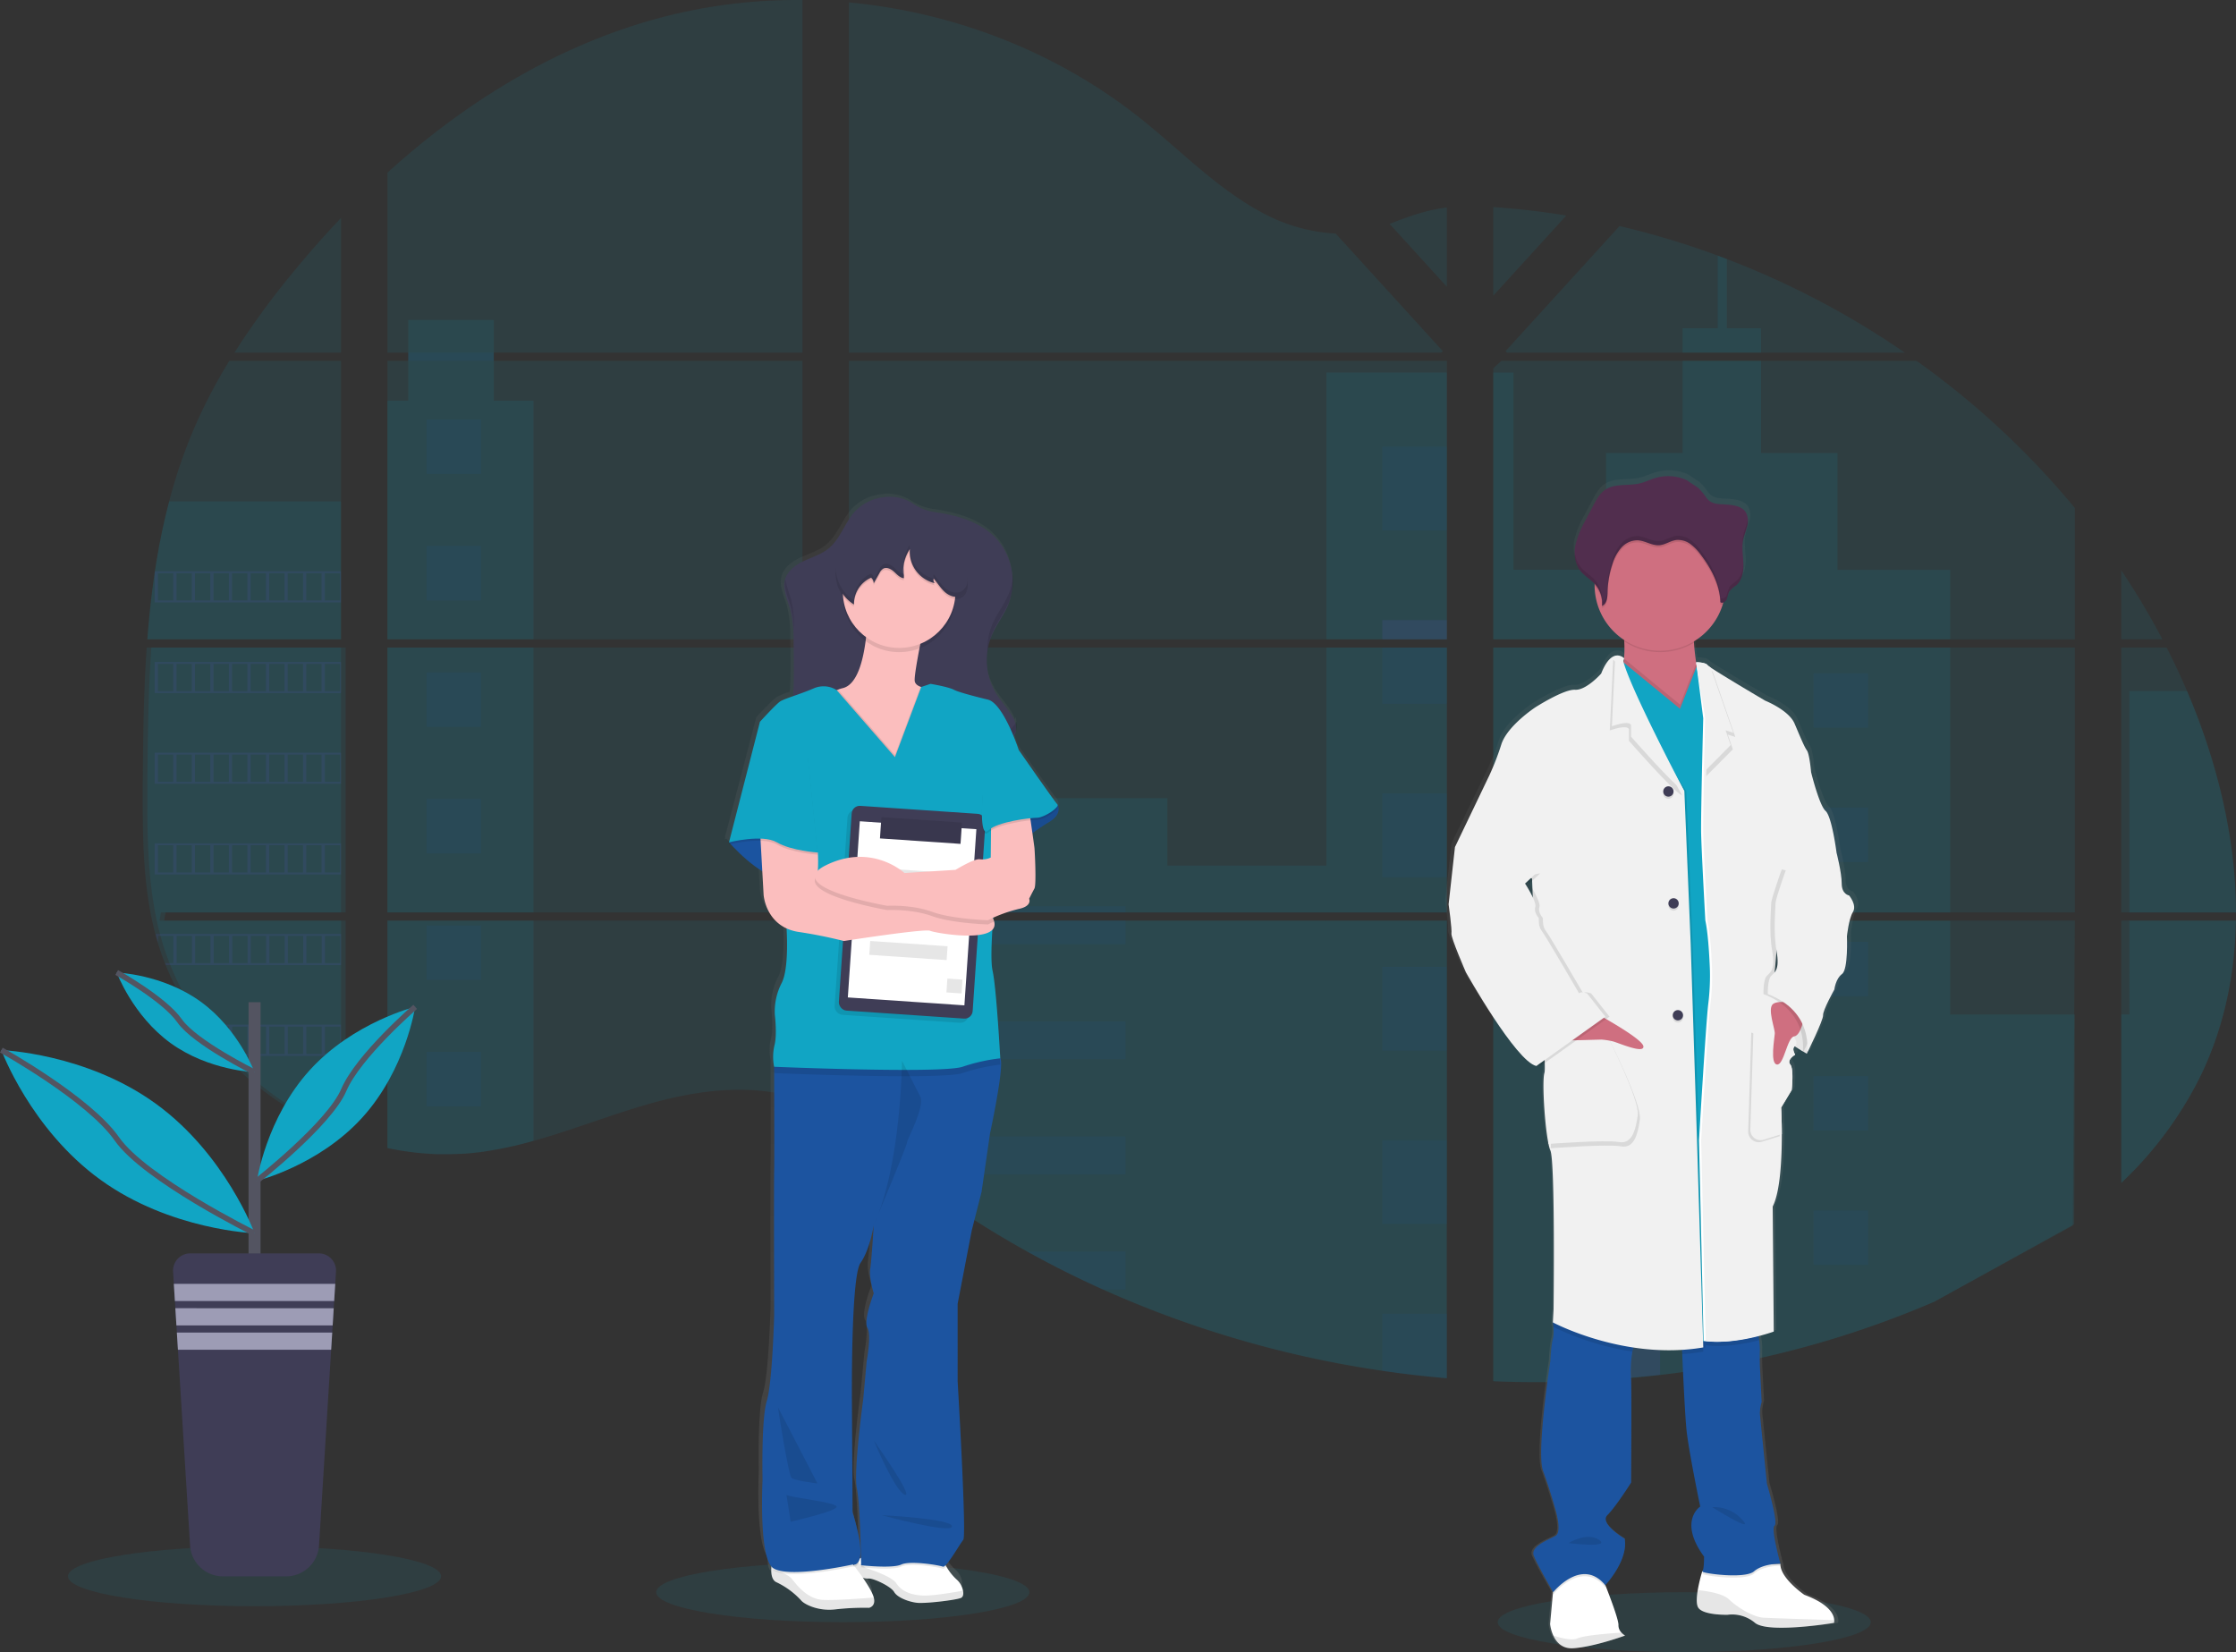 <svg xmlns="http://www.w3.org/2000/svg" xmlns:xlink="http://www.w3.org/1999/xlink" width="812.485" height="600.322" viewBox="0 0 812.485 600.322">
  <rect x="0" y="0" width="812.485" height="600.322" fill="#333333" stroke="none"/>
  <defs>
    <linearGradient id="linear-gradient" x1="0.5" y1="1" x2="0.5" gradientUnits="objectBoundingBox">
      <stop offset="0" stop-color="gray" stop-opacity="0.251"/>
      <stop offset="0.54" stop-color="gray" stop-opacity="0.122"/>
      <stop offset="1" stop-color="gray" stop-opacity="0.102"/>
    </linearGradient>
    <linearGradient id="linear-gradient-2" x1="0.5" y1="1" x2="0.5" y2="0" xlink:href="#linear-gradient"/>
  </defs>
  <g id="Grupo_5" data-name="Grupo 5" transform="translate(-0.005 -0.003)">
    <path id="Caminho_1" data-name="Caminho 1" d="M91.731,356.76h70.6V453H96.893c-.167.995-.334,1.983-.522,2.978h65.962v77.6a.992.992,0,0,1-.327-.125q-2.783-1.106-5.566-2.345c-.4-.181-.786-.369-1.19-.543q-2.783-1.315-5.566-2.783c-.647-.341-1.294-.7-1.927-1.057A115.794,115.794,0,0,1,120,505.117c-.244-.23-.466-.48-.7-.7-1.127-1.224-2.233-2.463-3.3-3.729-.4-.466-.793-.939-1.19-1.391-1.266-1.544-2.491-3.145-3.673-4.752-.181-.243-.348-.48-.522-.7a102.774,102.774,0,0,1-11.967-21.637c-.1-.23-.188-.48-.278-.7-.96-2.435-1.83-4.9-2.581-7.424-.32-1.051-.633-2.087-.9-3.18-.1-.313-.174-.633-.257-.946-3.91-15.41-4.362-31.426-4.362-47.365V407.04q.083-9.761.23-19.5.056-2.5.1-5.03.146-6.394.417-12.815c.042-1.183.1-2.372.16-3.548q.042-1.023.1-2.045Q91.474,360.406,91.731,356.76Z" transform="translate(-38.414 -121.463)" fill="#11a5c4" opacity="0.1"/>
    <path id="Caminho_2" data-name="Caminho 2" d="M176.911,181.338H138.18a294.817,294.817,0,0,1,20.6-28.344c5.761-7.069,11.827-13.956,18.131-20.594Z" transform="translate(-52.992 -53.197)" fill="#11a5c4" opacity="0.1"/>
    <path id="Caminho_3" data-name="Caminho 3" d="M163.07,207V308.215H92.69c0-.292.042-.591.07-.884.063-.8.125-1.593.195-2.393.07-.932.16-1.865.25-2.783s.181-2.032.292-3.04.2-2.032.313-3.04.223-2.018.348-3.019.237-2.018.376-3.019c.1-.828.209-1.663.327-2.5.16-1.176.327-2.352.5-3.52a3.35,3.35,0,0,1,.083-.529,242.764,242.764,0,0,1,5.176-25.408,188.128,188.128,0,0,1,8.731-25.742A193.326,193.326,0,0,1,122.488,207Z" transform="translate(-39.151 -75.896)" fill="#11a5c4" opacity="0.1"/>
    <path id="Caminho_4" data-name="Caminho 4" d="M218.09,253.857V350.1H368.9v-96.24Zm0,99.218v82.653c.863.174,1.711.348,2.567.494,1.148.223,2.3.424,3.479.6l.7.1c.459.077.925.139,1.391.195,1.162.167,2.324.292,3.479.4.543.056,1.106.1,1.656.146l1.343.1h0c.731.056,1.454.1,2.178.125.445,0,.891.035,1.343.049s.7,0,1.057,0h3.868c.6,0,1.2,0,1.788-.056h.035a10.641,10.641,0,0,0,1.245-.049,3.045,3.045,0,0,0,.355,0,8.38,8.38,0,0,0,1.03-.042,1.458,1.458,0,0,1,.237,0c.772-.049,1.551-.111,2.338-.181s1.531-.153,2.317-.237l1.579-.195a138.552,138.552,0,0,0,19.1-4.063c14.075-3.924,27.829-9.413,41.9-13.428,18.172-5.183,38.265-7.737,55.825-1.426V353.075ZM368.9,146.7V18.575a193.782,193.782,0,0,0-48.993,5.74c-38.189,9.594-72.481,30.4-101.813,56.98v65.4h7.59v2.971h-7.59V250.879H368.9V149.664H256.731v-2.978Zm193.747-43.281A62.431,62.431,0,0,1,535.3,95.474c-16.238-8.829-29.221-22.479-43.72-33.986-30.125-23.982-67.486-38.46-105.814-42.05V146.7H601.034l.536-.564Zm19.613-3.479,20.8,22.827V93.936c-7,.884-13.094,2.936-20.8,5.976Zm20.8,356.311V353.075H558.705c-.111-.438-.237-.884-.376-1.329.132.445.25.891.369,1.329H385.768v74.61c1.642,1.218,3.263,2.5,4.87,3.8h0q2.6,2.129,5.169,4.307l1.725,1.426c.828.7,1.67,1.391,2.5,2.052q2.512,2.025,5.058,4.007,1.273,1,2.56,1.969A349.318,349.318,0,0,0,450.54,473.29c3.353,1.872,6.742,3.673,10.151,5.434q3.4,1.753,6.853,3.437,5.176,2.525,10.436,4.87h0a383.067,383.067,0,0,0,101.577,29.582q11.674,1.718,23.453,2.713V456.238h.7ZM385.768,149.664V250.879H603.051V149.664Zm0,104.179V350.1H603.051v-96.24ZM619.916,93.8v32.212l26.535-29.13Q633.26,94.7,619.916,93.8Zm0,160.06V350.1H831.243v-96.24ZM830.5,463.884l.744-110.809H619.916V520.446a380.8,380.8,0,0,0,40.839-.494h.237q9.74-.626,19.39-1.781h.146a356.554,356.554,0,0,0,99.649-26.619m91.836-221.889q-1.2-2.783-2.47-5.566c-1.572-3.479-3.228-6.86-4.94-10.234H848.115V350.1H889.8c-.035-27.259-6.937-55.088-17.783-80.433Zm-23.9,83.411V448.39a136.389,136.389,0,0,0,28.8-38.85c8.592-17.734,12.523-36.922,12.85-56.472Zm0-127.263v25.046h14.944a272.12,272.12,0,0,0-14.944-25.046ZM704.795,112.686c-1.1-.424-2.206-.849-3.312-1.252a300.658,300.658,0,0,0-35.691-10.728l-40.617,44.568h0l-.793.856.522.564H769.463a308.836,308.836,0,0,0-64.668-34.007Zm68.912,36.978H622.879l-2.964,2.706v98.508H831.243V203.152a300.9,300.9,0,0,0-57.537-53.488Z" transform="translate(-77.306 -18.56)" fill="#11a5c4" opacity="0.1"/>
    <path id="Caminho_5" data-name="Caminho 5" d="M163.07,280.39v50.155H92.69c0-.292.042-.591.07-.884.063-.8.125-1.593.195-2.393.07-.932.16-1.865.25-2.783s.181-2.031.292-3.04.2-2.031.313-3.04.223-2.018.348-3.019.237-2.018.376-3.019c.1-.828.209-1.663.327-2.5.16-1.176.327-2.352.5-3.52a3.348,3.348,0,0,1,.083-.529,242.758,242.758,0,0,1,5.176-25.408Z" transform="translate(-39.151 -98.226)" fill="#11a5c4" opacity="0.1"/>
    <path id="Caminho_6" data-name="Caminho 6" d="M91.731,356.76h70.6V453H96.893c-.167.995-.334,1.983-.522,2.978h65.962v77.6a.992.992,0,0,1-.327-.125q-2.783-1.106-5.566-2.345c-.4-.181-.786-.369-1.19-.543q-2.783-1.315-5.566-2.783c-.647-.341-1.294-.7-1.927-1.057A115.794,115.794,0,0,1,120,505.117c-.244-.23-.466-.48-.7-.7-1.127-1.224-2.233-2.463-3.3-3.729-.4-.466-.793-.939-1.19-1.391-1.266-1.544-2.491-3.145-3.673-4.752-.181-.243-.348-.48-.522-.7a102.774,102.774,0,0,1-11.967-21.637c-.1-.23-.188-.48-.278-.7-.96-2.435-1.83-4.9-2.581-7.424-.32-1.051-.633-2.087-.9-3.18-.1-.313-.174-.633-.257-.946-3.91-15.41-4.362-31.426-4.362-47.365V407.04q.083-9.761.23-19.5.056-2.5.1-5.03.146-6.394.417-12.815c.042-1.183.1-2.372.16-3.548q.042-1.023.1-2.045Q91.474,360.406,91.731,356.76Z" transform="translate(-36.731 -121.463)" fill="#11a5c4" opacity="0.1"/>
    <path id="Caminho_7" data-name="Caminho 7" d="M255.221,196.44v86.716H202.13V196.44h7.57V167.08h31.071v29.36Z" transform="translate(-61.353 -50.837)" fill="#11a5c4" opacity="0.1"/>
    <rect id="Retângulo_2" data-name="Retângulo 2" width="53.084" height="96.24" transform="translate(140.777 235.29)" fill="#11a5c4" opacity="0.1"/>
    <path id="Caminho_8" data-name="Caminho 8" d="M218.09,499.37h53.084v80.009a137.51,137.51,0,0,1-19.1,4.056c-.529.077-1.051.139-1.579.195-.779.09-1.551.174-2.324.244l-2.331.188h-.237l-1.03.056h-.355c-.417,0-.828.049-1.245.056h-.035c-.6,0-1.19.042-1.788.056h-4.926a10.947,10.947,0,0,1-1.35-.056q-1.071-.042-2.171-.125h0l-1.343-.1c-.557-.042-1.113-.1-1.663-.153q-1.753-.153-3.479-.4l-1.391-.195-.7-.1c-1.162-.174-2.317-.369-3.479-.591-.863-.153-1.711-.327-2.567-.508Z" transform="translate(-77.306 -164.855)" fill="#11a5c4" opacity="0.1"/>
    <rect id="Retângulo_3" data-name="Retângulo 3" width="43.775" height="96.95" transform="translate(481.963 135.362)" fill="#11a5c4" opacity="0.1"/>
    <path id="Caminho_9" data-name="Caminho 9" d="M660.433,338.19v96.247H443.15V392.923H558.885v24.49h57.766V338.19Z" transform="translate(-134.688 -102.9)" fill="#11a5c4" opacity="0.1"/>
    <path id="Caminho_10" data-name="Caminho 10" d="M677.072,601.986a3.933,3.933,0,0,1-.7-.042v63.138q-11.765-.967-23.446-2.706a383.575,383.575,0,0,1-101.618-29.569q-14.005-6.317-27.44-13.768a350.581,350.581,0,0,1-42.878-28.045q-5.135-3.924-10.116-8.022c-2.3-1.906-4.585-3.854-6.909-5.74-1.6-1.3-3.221-2.588-4.87-3.813V498.789H632.031c-.125-.445-.237-.884-.362-1.329.132.445.257.884.369,1.329h44.346V601.938C676.613,601.945,676.843,601.966,677.072,601.986Z" transform="translate(-150.638 -164.274)" fill="#11a5c4" opacity="0.1"/>
    <path id="Caminho_11" data-name="Caminho 11" d="M923.035,187.317H894.51v-8.864h12.781v-26.4q1.663.612,3.312,1.252v25.151h12.426Z" transform="translate(-283.121 -59.176)" fill="#11a5c4" opacity="0.1"/>
    <path id="Caminho_12" data-name="Caminho 12" d="M961.686,308.215H821.635a.092.092,0,0,0,.042,0H795.65v-96.95h7.361v71.66h33.632V240.485h27.794V207h28.525v33.506h27.781v42.439h40.951Z" transform="translate(-253.041 -75.896)" fill="#11a5c4" opacity="0.1"/>
    <path id="Caminho_13" data-name="Caminho 13" d="M795.65,356.76V453H961.693V356.76Zm211.091,209.519.236-76.182H961.693V456.006H795.65V623.35a380.78,380.78,0,0,0,40.839-.494h.237q9.74-.626,19.39-1.781h.146a356.557,356.557,0,0,0,99.649-26.619" transform="translate(-253.041 -121.463)" fill="#11a5c4" opacity="0.1"/>
    <path id="Caminho_14" data-name="Caminho 14" d="M1126.572,499.37H1165.3c-.334,19.543-4.258,38.738-12.85,56.465a136.325,136.325,0,0,1-28.8,38.857V533.468h2.922Z" transform="translate(-352.841 -164.855)" fill="#11a5c4" opacity="0.1"/>
    <path id="Caminho_15" data-name="Caminho 15" d="M1166.609,459.913H1127.85V379.48h20.976C1159.673,404.825,1166.574,432.655,1166.609,459.913Z" transform="translate(-354.119 -128.376)" fill="#11a5c4" opacity="0.1"/>
    <rect id="Retângulo_4" data-name="Retângulo 4" width="23.453" height="30.396" transform="translate(502.292 162.315)" fill="#1c54a0" opacity="0.1"/>
    <rect id="Retângulo_5" data-name="Retângulo 5" width="23.453" height="6.999" transform="translate(502.292 225.32)" fill="#6c63ff" opacity="0.1"/>
    <rect id="Retângulo_6" data-name="Retângulo 6" width="23.453" height="20.42" transform="translate(502.292 235.29)" fill="#1c54a0" opacity="0.1"/>
    <rect id="Retângulo_7" data-name="Retângulo 7" width="23.453" height="30.396" transform="translate(502.292 288.325)" fill="#1c54a0" opacity="0.1"/>
    <rect id="Retângulo_8" data-name="Retângulo 8" width="23.453" height="30.396" transform="translate(502.292 351.331)" fill="#1c54a0" opacity="0.1"/>
    <path id="Caminho_16" data-name="Caminho 16" d="M761.153,637.428a3.379,3.379,0,0,1,.7.049,3.933,3.933,0,0,1-.7-.042V644.5H737.7V614.1h23.453Z" transform="translate(-235.408 -199.764)" fill="#1c54a0" opacity="0.1"/>
    <path id="Caminho_17" data-name="Caminho 17" d="M761.153,704.65v23.474q-11.772-.967-23.453-2.706V704.65Z" transform="translate(-235.408 -227.316)" fill="#1c54a0" opacity="0.1"/>
    <rect id="Retângulo_9" data-name="Retângulo 9" width="100.512" height="2.233" transform="translate(308.462 329.304)" fill="#1c54a0" opacity="0.1"/>
    <rect id="Retângulo_10" data-name="Retângulo 10" width="100.512" height="8.557" transform="translate(308.462 334.508)" fill="#1c54a0" opacity="0.1"/>
    <rect id="Retângulo_11" data-name="Retângulo 11" width="100.512" height="13.762" transform="translate(308.462 371.117)" fill="#1c54a0" opacity="0.1"/>
    <path id="Caminho_18" data-name="Caminho 18" d="M561.742,612.08v13.762H483.124q-5.134-3.91-10.116-8.029c-2.31-1.9-4.592-3.847-6.909-5.733Z" transform="translate(-152.768 -199.15)" fill="#1c54a0" opacity="0.1"/>
    <path id="Caminho_19" data-name="Caminho 19" d="M587.94,672.17v13.8h-8.3q-14.005-6.317-27.44-13.768Z" transform="translate(-178.966 -217.433)" fill="#1c54a0" opacity="0.1"/>
    <rect id="Retângulo_12" data-name="Retângulo 12" width="19.787" height="19.787" transform="translate(583.449 244.619)" fill="#6c63ff" opacity="0.1"/>
    <rect id="Retângulo_13" data-name="Retângulo 13" width="19.787" height="19.787" transform="translate(155.032 152.428)" fill="#1c54a0" opacity="0.1"/>
    <rect id="Retângulo_14" data-name="Retângulo 14" width="19.787" height="19.787" transform="translate(155.032 198.388)" fill="#1c54a0" opacity="0.1"/>
    <rect id="Retângulo_15" data-name="Retângulo 15" width="19.787" height="19.787" transform="translate(155.032 244.348)" fill="#1c54a0" opacity="0.1"/>
    <rect id="Retângulo_16" data-name="Retângulo 16" width="19.787" height="19.787" transform="translate(155.032 290.301)" fill="#1c54a0" opacity="0.1"/>
    <rect id="Retângulo_17" data-name="Retângulo 17" width="19.787" height="19.787" transform="translate(155.032 336.261)" fill="#1c54a0" opacity="0.1"/>
    <rect id="Retângulo_18" data-name="Retângulo 18" width="19.787" height="19.787" transform="translate(155.032 382.221)" fill="#1c54a0" opacity="0.1"/>
    <rect id="Retângulo_19" data-name="Retângulo 19" width="19.787" height="19.787" transform="translate(658.984 244.619)" fill="#1c54a0" opacity="0.1"/>
    <rect id="Retângulo_20" data-name="Retângulo 20" width="19.787" height="19.787" transform="translate(583.449 293.425)" fill="#6c63ff" opacity="0.1"/>
    <rect id="Retângulo_21" data-name="Retângulo 21" width="19.787" height="19.787" transform="translate(658.984 293.425)" fill="#1c54a0" opacity="0.1"/>
    <rect id="Retângulo_22" data-name="Retângulo 22" width="19.787" height="19.787" transform="translate(583.449 342.223)" fill="#6c63ff" opacity="0.1"/>
    <rect id="Retângulo_23" data-name="Retângulo 23" width="19.787" height="19.787" transform="translate(658.984 342.223)" fill="#1c54a0" opacity="0.1"/>
    <rect id="Retângulo_24" data-name="Retângulo 24" width="19.787" height="19.787" transform="translate(583.449 391.029)" fill="#6c63ff" opacity="0.1"/>
    <rect id="Retângulo_25" data-name="Retângulo 25" width="19.787" height="19.787" transform="translate(658.984 391.029)" fill="#1c54a0" opacity="0.1"/>
    <rect id="Retângulo_26" data-name="Retângulo 26" width="19.787" height="19.787" transform="translate(583.449 439.834)" fill="#6c63ff" opacity="0.1"/>
    <rect id="Retângulo_27" data-name="Retângulo 27" width="19.787" height="19.787" transform="translate(658.984 439.834)" fill="#1c54a0" opacity="0.1"/>
    <path id="Caminho_20" data-name="Caminho 20" d="M838.4,715.09V702.33h19.78v10.944Z" transform="translate(-254.951 -213.697)" fill="#6c63ff" opacity="0.1"/>
    <path id="Caminho_21" data-name="Caminho 21" d="M96.53,316.91v11.319h67.708V316.91Zm6.742,10.61H97.706v-9.893h5.566Zm6.742,0h-5.566v-9.893h5.566Zm6.728,0h-5.566v-9.893h5.566Zm6.742,0h-5.566v-9.893h5.566Zm6.735,0h-5.566v-9.893h5.566Zm6.742,0h-5.566v-9.893h5.566Zm6.742,0h-5.566v-9.893H143.7Zm6.735,0h-5.566v-9.893h5.566Zm6.735,0H151.6v-9.893h5.566Zm6.742,0h-5.566v-9.893h5.566Z" transform="translate(-40.319 -109.338)" fill="#6c63ff" opacity="0.1"/>
    <path id="Caminho_22" data-name="Caminho 22" d="M96.53,364.27v11.319h67.708V364.27Zm6.742,10.61H97.706v-9.893h5.566Zm6.742,0h-5.566v-9.893h5.566Zm6.728,0h-5.566v-9.893h5.566Zm6.742,0h-5.566v-9.893h5.566Zm6.735,0h-5.566v-9.893h5.566Zm6.742,0h-5.566v-9.893h5.566Zm6.742,0h-5.566v-9.893H143.7Zm6.735,0h-5.566v-9.893h5.566Zm6.735,0H151.6v-9.893h5.566Zm6.742,0h-5.566v-9.893h5.566Z" transform="translate(-40.319 -123.748)" fill="#6c63ff" opacity="0.1"/>
    <path id="Caminho_23" data-name="Caminho 23" d="M96.53,411.64v11.313h67.708V411.64Zm6.742,10.6H97.706v-9.893h5.566Zm6.742,0h-5.566v-9.893h5.566Zm6.728,0h-5.566v-9.893h5.566Zm6.742,0h-5.566v-9.893h5.566Zm6.735,0h-5.566v-9.893h5.566Zm6.742,0h-5.566v-9.893h5.566Zm6.742,0h-5.566v-9.893H143.7Zm6.735,0h-5.566v-9.893h5.566Zm6.735,0H151.6v-9.893h5.566Zm6.742,0h-5.566v-9.893h5.566Z" transform="translate(-40.319 -138.162)" fill="#6c63ff" opacity="0.1"/>
    <path id="Caminho_24" data-name="Caminho 24" d="M96.53,459v11.313h67.708V459Zm6.742,10.6H97.706V459.7h5.566Zm6.742,0h-5.566V459.7h5.566Zm6.728,0h-5.566V459.7h5.566Zm6.742,0h-5.566V459.7h5.566Zm6.735,0h-5.566V459.7h5.566Zm6.742,0h-5.566V459.7h5.566Zm6.742,0h-5.566V459.7H143.7Zm6.735,0h-5.566V459.7h5.566Zm6.735,0H151.6V459.7h5.566Zm6.742,0h-5.566V459.7h5.566Z" transform="translate(-40.319 -152.572)" fill="#6c63ff" opacity="0.1"/>
    <path id="Caminho_25" data-name="Caminho 25" d="M97,506.34c.264,1.071.577,2.129.9,3.18v-2.463h5.566v9.886h-2.985c.083.237.174.48.271.7h63.659v-11.3Zm13.219,10.6h-5.566v-9.886h5.566Zm6.728,0h-5.566v-9.886h5.566Zm6.742,0h-5.566v-9.886h5.566Zm6.735,0h-5.566v-9.886h5.566Zm6.742,0H131.6v-9.886h5.566Zm6.742,0H138.34v-9.886h5.566Zm6.735,0h-5.566v-9.886h5.566Zm6.735,0H151.81v-9.886h5.566Zm6.742,0h-5.566v-9.886h5.566Z" transform="translate(-40.462 -166.976)" fill="#6c63ff" opacity="0.1"/>
    <path id="Caminho_26" data-name="Caminho 26" d="M119.54,553.7c.181.223.348.473.522.7h3.68v4.752l1.19,1.391v-6.171H130.5v9.977h-2.289c.223.23.438.473.7.7h42.321V553.7Zm17.713,10.645h-5.566V554.41h5.566Zm6.742,0h-5.566V554.41h5.566Zm6.742,0h-5.566V554.41h5.566Zm6.735,0h-5.566V554.41h5.566Zm6.735,0H158.64V554.41h5.566Zm6.742,0h-5.566V554.41h5.566Z" transform="translate(-47.32 -181.386)" fill="#6c63ff" opacity="0.1"/>
    <path id="Caminho_27" data-name="Caminho 27" d="M172.93,601.06c.64.362,1.287.7,1.934,1.051v-.348h5.566V604.9c.4.174.786.362,1.183.543v-3.68h5.566v6.025a2.263,2.263,0,0,0,.327.118V601.06Z" transform="translate(-63.565 -195.797)" fill="#6c63ff" opacity="0.1"/>
    <path id="Caminho_28" data-name="Caminho 28" d="M649.221,306.912ZM606.364,512.257ZM561.649,407.779c.132.445.25.891.369,1.329h0C561.914,408.67,561.788,408.225,561.649,407.779Zm87.572-100.867ZM229,202.734V205.7h31.078V202.72ZM606.371,512.257ZM561.649,407.779c.132.445.25.891.369,1.329h0C561.914,408.67,561.788,408.225,561.649,407.779Zm87.572-100.867ZM606.364,512.257ZM561.649,407.779c.132.445.25.891.369,1.329h0C561.914,408.67,561.788,408.225,561.649,407.779Z" transform="translate(-80.626 -74.593)" fill="#1c54a0" opacity="0.1"/>
    <ellipse id="Elipse_1" data-name="Elipse 1" cx="67.792" cy="10.888" rx="67.792" ry="10.888" transform="translate(544.203 578.549)" fill="#11a5c4" opacity="0.1"/>
    <ellipse id="Elipse_2" data-name="Elipse 2" cx="67.792" cy="10.888" rx="67.792" ry="10.888" transform="translate(238.457 567.661)" fill="#11a5c4" opacity="0.1"/>
    <path id="Caminho_29" data-name="Caminho 29" d="M515.233,387.661a.369.369,0,0,0-.1-.181c-1.037-1.023-14.256-19.717-14.256-19.717s-.7-2.087-1.823-4.8a4.773,4.773,0,0,0,.8-1.565,5.382,5.382,0,0,0,.132-.731c0-.077.056-.139.076-.216a5.281,5.281,0,0,0-.07-2.866,4.962,4.962,0,0,1-.285.7,11.637,11.637,0,0,0-1.044-2.324c-1.753-3.019-4.258-5.566-6.1-8.509a23.022,23.022,0,0,1-3.138-15.278c0,.271,0,.55,0,.821a23.806,23.806,0,0,1,.417-3.131A21.72,21.72,0,0,1,491,326.423c1.656-3.792,4.334-7.1,5.962-10.9a20.66,20.66,0,0,0,1.238-3.987,22.332,22.332,0,0,0,.619-6.992,11.13,11.13,0,0,1-.174,1.663,22.646,22.646,0,0,0-6.394-15.077c-5.684-5.712-13.845-7.931-21.651-9.1a19.835,19.835,0,0,1-9.114-3.479,15.844,15.844,0,0,0-10.38-1.983,17.122,17.122,0,0,0-10.568,5.225c-3.708,4.077-5.315,9.852-9.643,13.288-2.623,2.087-5.948,3.061-9,4.48s-5.942,3.479-6.922,6.526v.111l-.042.111c-1.016,3.6.946,7.27,1.969,10.867a44.028,44.028,0,0,1,1.19,11.5c.077,4.7.146,9.413.07,14.123-.035,1.851-.1,3.722-.237,5.566a29.161,29.161,0,0,0-4.78,1.92c-1.558,1.016-7.389,7.312-7.389,7.312l-11.4,43.567.153.174-.153.591.577-.132a58.7,58.7,0,0,0,11.64,9.782l.487,8.544s.584,8.571,8.467,12.113c.181,2.971.744,15.035-1.865,19.814a22.264,22.264,0,0,0-2.463,11.327s.911,7.249-.125,11.062a18.089,18.089,0,0,0-.132,7.764h0v2.289c0,7.716.091,32.442,0,35.239-.132,3.3,0,52.18,0,52.18s-.647,24.427-2.72,31.043-1.551,28.525-1.551,28.525-1.3,26.1,3.3,31.245c0,.23-.042.466-.049.7v.327c-.056,1.983.327,4.091,2.032,4.738a29.112,29.112,0,0,1,8.947,6.491c.87,1.148,5.928,4.007,12.523,3.242a94.283,94.283,0,0,1,12.447-.57h0s2.6-.473,1.76-3.708h0c-.543-2.018-2.574-5.121-4.021-7.159.264.07.522.125.765.174l.25.049h.195a2.692,2.692,0,0,0,.32,0h.139a2.372,2.372,0,0,0,.39,0h0c1.746-.167,8.258,2.866,9.42,4.87s5.26,3.527,8.349,3.91a59.3,59.3,0,0,0,10.359-.654,38.128,38.128,0,0,0,5.8-1.057c.918-.348,1.113-1.461.849-2.713h0a7.062,7.062,0,0,0-2.407-4.063,19.539,19.539,0,0,1-3.715-4.634l-.292-.466c1.941-1.851,5.448-7.9,6.512-9.156,1.294-1.524-2.087-57.245-2.087-57.245V567.862l5.183-26.438,3.625-13.991,3.11-21.122s5.441-24.671,3.764-27.092h0c0-.049-1.391-25.45-2.852-31.551-.633-2.72-.473-8.843-.1-14.8a2.922,2.922,0,0,0,.7-3.047,6.334,6.334,0,0,0-.4-1.037v-.32a47.9,47.9,0,0,1,9.371-3.186c5.183-1.016,3.889-3.687,3.889-3.687s1.169-2.289,1.941-3.687.132-13.741,0-14.756c-.049-.41-.369-2.679-.737-5.253,1.663-1.183,3.827-2.651,6.185-4.042C516.611,391.2,515.6,388.391,515.233,387.661ZM447.608,564.049s-3.889,9.921-2.331,12.461-.257,11.967-.257,11.967l-1.3,13.991s-3.625,25.951-2.331,32.052c1.016,4.787,1.391,19.084,1.51,25.046h0a1.762,1.762,0,0,0-.257.125l-.174.09c.6-2.345.348-7.09-2.623-16.635l-.25-39.427s-.459-45.542,3.138-50.635,4.87-13.741,4.87-13.741-.779,12.474-1.287,15.779S447.608,564.049,447.608,564.049Zm-7.243,98c-.035.083-.076.167-.1.243l-.195-.25A2.04,2.04,0,0,0,440.366,662.05Z" transform="translate(-130.937 -97.019)" fill="url(#linear-gradient)"/>
    <path id="Caminho_30" data-name="Caminho 30" d="M500.371,846.45c-2.011.772-12.913,2.087-15.96,1.719s-7.083-1.913-8.231-3.931-7.583-5.065-9.309-4.87a6.258,6.258,0,0,1-2.087-.292,25.68,25.68,0,0,1-3.479-1.336,6.457,6.457,0,0,1,.077-2.644,4.24,4.24,0,0,1,.153-.515,4.6,4.6,0,0,1,2.338-2.6l.25-.118a7.077,7.077,0,0,1,1.5-.459c5.468-1.051,28.031,1.057,28.031,1.057s.633,1.134,1.5,2.539a19.418,19.418,0,0,0,3.673,4.661,7.131,7.131,0,0,1,2.372,4.091C501.47,844.982,501.275,846.109,500.371,846.45Z" transform="translate(-151.279 -265.793)" fill="#fff"/>
    <path id="Caminho_31" data-name="Caminho 31" d="M500.375,847.3c-2.011.772-12.906,2.087-15.953,1.719s-7.083-1.92-8.237-3.931-7.576-5.065-9.3-4.87-5.566-1.628-5.566-1.628a5.767,5.767,0,0,1,1.141-4.682l3.479,2.47s9.309,2.887,11.034,5.566,4.87,4.174,9.413,4.446c3.4.223,11.194-1.1,14.847-1.76C501.474,845.835,501.286,846.962,500.375,847.3Z" transform="translate(-151.283 -266.646)" opacity="0.1"/>
    <path id="Caminho_32" data-name="Caminho 32" d="M454.093,850.109a92.631,92.631,0,0,0-12.287.578c-6.533.765-11.521-2.087-12.391-3.263a29.03,29.03,0,0,0-8.829-6.54c-1.691-.654-2.087-2.783-2.011-4.773v-.327a19.483,19.483,0,0,1,.557-3.736l27.071-.578,2.345,3.179.362.487,1.426,1.941s.647.849,1.5,2.087c1.433,2.087,3.437,5.169,3.973,7.208h0C456.66,849.635,454.093,850.109,454.093,850.109Z" transform="translate(-138.305 -265.904)" fill="#fff"/>
    <path id="Caminho_33" data-name="Caminho 33" d="M454.093,852.144a92.631,92.631,0,0,0-12.287.577c-6.526.765-11.521-2.087-12.384-3.263a28.213,28.213,0,0,0-8.836-6.526c-1.691-.654-2.087-2.783-2.011-4.773,1.934.452,6,1.607,7.59,3.618,2.087,2.686,5.823,7.2,11.132,7.486,4.286.23,14.722-.536,18.548-.842C456.667,851.671,454.093,852.144,454.093,852.144Z" transform="translate(-138.305 -267.939)" opacity="0.1"/>
    <path id="Caminho_34" data-name="Caminho 34" d="M450.861,832.055c-.313,2.324-1.28,2.95-1.976,3.089a1.338,1.338,0,0,1-.515,0,1.7,1.7,0,0,1-.271-.042s-24.309,5.371-29.221,1.023a3.389,3.389,0,0,1-.348-.362,19.485,19.485,0,0,1,.557-3.736l27.071-.578,2.345,3.18a4.6,4.6,0,0,1,2.338-2.6Z" transform="translate(-138.294 -265.897)" opacity="0.1"/>
    <path id="Caminho_35" data-name="Caminho 35" d="M496.417,834.943c-.543.6-.995.939-1.28.821-1.28-.515-11.772-2.3-15.1-.765s-14.61.25-14.61.25,0-1.336-.063-3.479a7.07,7.07,0,0,1,1.5-.459c5.468-1.051,28.031,1.057,28.031,1.057S495.555,833.538,496.417,834.943Z" transform="translate(-152.543 -265.766)" opacity="0.1"/>
    <path id="Caminho_36" data-name="Caminho 36" d="M496.585,594.778l-3.075,21.248-3.576,14.082-5.121,26.619V684.9s3.326,56.062,2.045,57.592-6.143,10.248-7.423,9.74-11.772-2.3-15.1-.772-14.61.257-14.61.257-.257-21.756-1.538-27.9,2.3-32.254,2.3-32.254l1.28-14.075s1.795-9.476.257-12.036,2.3-12.523,2.3-12.523-1.788-5.642-1.273-8.968,1.273-15.87,1.273-15.87-1.273,8.711-4.828,13.824-3.1,50.941-3.1,50.941l.25,39.657c6.408,21,0,18.945,0,18.945s-24.309,5.378-29.221,1.023-3.506-31.767-3.506-31.767-.508-22.013,1.537-28.664,2.693-31.231,2.693-31.231-.132-49.153,0-52.472c.1-2.783,0-27.7,0-35.482v-2.3l2.936-7.291,34.786-4.355h16.642s25.046,5.886,27.634,8.425a.579.579,0,0,1,.139.153C501.963,569.954,496.585,594.778,496.585,594.778Z" transform="translate(-136.834 -182.975)" fill="#1c54a0"/>
    <path id="Caminho_37" data-name="Caminho 37" d="M472.11,770.88s7.653,18.43,11.264,19.71S472.11,770.88,472.11,770.88Z" transform="translate(-154.597 -247.468)" opacity="0.1"/>
    <path id="Caminho_38" data-name="Caminho 38" d="M476.18,809.88s25.839,1.28,25.582,4.1S476.18,809.88,476.18,809.88Z" transform="translate(-155.835 -259.334)" opacity="0.1"/>
    <path id="Caminho_39" data-name="Caminho 39" d="M426.49,799.29c1.023.967,19.71,2.783,18.172,4.55s-16.635,5.2-16.635,5.2Z" transform="translate(-140.716 -256.112)" opacity="0.1"/>
    <path id="Caminho_40" data-name="Caminho 40" d="M422.08,753.59c0,.765,3.84,24.573,4.87,25.6s9.469,2.045,9.469,2.045Z" transform="translate(-139.374 -242.207)" opacity="0.1"/>
    <path id="Caminho_41" data-name="Caminho 41" d="M450.409,283.479c-3.667,4.1-5.253,9.907-9.525,13.372-2.6,2.087-5.879,3.082-8.9,4.5s-6.011,3.583-6.909,6.8c-1,3.618.932,7.312,1.948,10.93a45.249,45.249,0,0,1,1.176,11.57c.07,4.738.146,9.476.063,14.214-.125,7.382-.737,15.1-4.654,21.359,14.144,4.5,29.186,5.114,44.019,5.691a44.418,44.418,0,0,0,8.551-.216,73.385,73.385,0,0,0,7.284-1.844A55.851,55.851,0,0,1,497.977,368a24.366,24.366,0,0,0,6.373-.424,6.288,6.288,0,0,0,4.6-4.042,7.509,7.509,0,0,0-1.176-5.482c-1.725-3.033-4.174-5.566-6.025-8.557a23.515,23.515,0,0,1-1.51-21.143c1.642-3.82,4.286-7.145,5.9-10.972a23.14,23.14,0,0,0-4.661-24.545c-5.615-5.747-13.671-7.973-21.38-9.156a19.417,19.417,0,0,1-9-3.479,15.41,15.41,0,0,0-10.255-1.99,16.739,16.739,0,0,0-10.429,5.274Z" transform="translate(-139.84 -97.517)" fill="#3f3d56"/>
    <g id="Grupo_2" data-name="Grupo 2" transform="translate(284.049 208.824)" opacity="0.1">
      <path id="Caminho_42" data-name="Caminho 42" d="M533.26,336.7a23.147,23.147,0,0,0-1.774,10.624,22.75,22.75,0,0,1,1.774-7.542c1.635-3.82,4.279-7.145,5.893-10.972a22.2,22.2,0,0,0,1.621-10.1,21.64,21.64,0,0,1-1.621,7.027C537.539,329.563,534.895,332.882,533.26,336.7Z" transform="translate(-456.695 -318.71)"/>
      <path id="Caminho_43" data-name="Caminho 43" d="M429.027,342.739c.042,2.727.083,5.461.09,8.189q0-5.635-.09-11.257a45.149,45.149,0,0,0-1.176-11.577,57.348,57.348,0,0,1-2.087-7.194c-.619,3.409,1.141,6.867,2.087,10.269A44.944,44.944,0,0,1,429.027,342.739Z" transform="translate(-424.504 -319.376)"/>
      <path id="Caminho_44" data-name="Caminho 44" d="M504.708,399.3a23.526,23.526,0,0,1-6.366.424,55.81,55.81,0,0,0-14.506,1.823,73.9,73.9,0,0,1-7.284,1.837,43.958,43.958,0,0,1-8.557.223c-14.332-.563-28.866-1.169-42.593-5.267a23.611,23.611,0,0,1-1.391,2.644c14.144,4.494,29.186,5.114,44.012,5.691a43.947,43.947,0,0,0,8.557-.223,71.951,71.951,0,0,0,7.256-1.83,55.812,55.812,0,0,1,14.478-1.844,24.024,24.024,0,0,0,6.366-.431,6.293,6.293,0,0,0,4.6-4.035,5.523,5.523,0,0,0-.07-2.894A6.5,6.5,0,0,1,504.708,399.3Z" transform="translate(-424.01 -342.051)"/>
    </g>
    <path id="Caminho_45" data-name="Caminho 45" d="M489.555,371.247c-.515,1.155-2.685,11.132-3.2,12.154s-3.326,17.393-3.583,18.312-18.527-3.84-18.527-3.84l-11-9.218L441.939,377.4s-.334-10.151,7.994-13.407a12.7,12.7,0,0,1,1.739-.543c10.1-2.428,9.086-33.145,9.086-33.145l20.733,8.954s-3.84,17.922-3.708,21.38c.035,1.162.946,1.885,2.136,2.324a16.885,16.885,0,0,0,5.663.612S490.07,370.1,489.555,371.247Z" transform="translate(-145.416 -113.415)" fill="#fbbebe"/>
    <path id="Caminho_46" data-name="Caminho 46" d="M551.751,436.861l2.943.772s2.178,3.312-2.943,6.394a88.7,88.7,0,0,0-9.344,6.533l-15.132,4.606-2.915-9.149,14.082-10.686Z" transform="translate(-170.495 -145.37)" fill="#1c54a0"/>
    <path id="Caminho_47" data-name="Caminho 47" d="M551.751,436.861l2.943.772s2.178,3.312-2.943,6.394a88.7,88.7,0,0,0-9.344,6.533l-15.132,4.606-2.915-9.149,14.082-10.686Z" transform="translate(-170.495 -145.37)" opacity="0.1"/>
    <path id="Caminho_48" data-name="Caminho 48" d="M402.426,449.5l-5.886,5.761s10.617,12.287,18.785,13.052,13.435-9.344,13.435-9.344l-7.069-11.132Z" transform="translate(-131.603 -149.176)" fill="#1c54a0"/>
    <path id="Caminho_49" data-name="Caminho 49" d="M402.426,449.5l-5.886,5.761s10.617,12.287,18.785,13.052,13.435-9.344,13.435-9.344l-7.069-11.132Z" transform="translate(-131.603 -149.176)" fill="#1c54a0" opacity="0.1"/>
    <circle id="Elipse_3" data-name="Elipse 3" cx="20.475" cy="20.475" r="20.475" transform="translate(306.256 196.016)" opacity="0.1"/>
    <circle id="Elipse_4" data-name="Elipse 4" cx="20.475" cy="20.475" r="20.475" transform="translate(306.256 194.478)" fill="#fbbebe"/>
    <path id="Caminho_50" data-name="Caminho 50" d="M502.229,569.831a66.094,66.094,0,0,0-13.7,3.068c-7.653,2.546-67.625.042-68.46,0v-2.3l2.936-7.291,34.786-4.355h16.642s25.046,5.886,27.634,8.425C502.173,568.906,502.229,569.831,502.229,569.831Z" transform="translate(-138.763 -182.984)" opacity="0.1"/>
    <path id="Caminho_51" data-name="Caminho 51" d="M489.555,385.529c-.515,1.155-2.685,11.132-3.2,12.154s-3.326,17.393-3.583,18.312-18.527-3.84-18.527-3.84l-11-9.218-11.306-11.25s-.334-10.151,7.994-13.407l20.677,23.773,9.309-24.8a16.885,16.885,0,0,0,5.663.612S490.07,384.381,489.555,385.529Z" transform="translate(-145.416 -127.698)" opacity="0.1"/>
    <path id="Caminho_52" data-name="Caminho 52" d="M461.711,402.353,440.547,378a8.87,8.87,0,0,0-8.4-.619c-4.738,2.052-10.624,3.715-12.161,4.738s-7.3,7.354-7.3,7.354l17.157,44.882-7.556,29.562s1.155,15.1-1.788,20.607a22.617,22.617,0,0,0-2.435,11.389s.9,7.3-.125,11.132a18.54,18.54,0,0,0-.132,7.806s60.8,2.56,68.474,0a65.522,65.522,0,0,1,13.7-3.068s-1.391-25.6-2.783-31.746,1.155-29.562,1.155-29.562l-1.663-25.088,9.977-25.742s-5.406-16.5-11.041-18.166c0,0-10.234-2.435-12.412-3.583s-8.578-2.178-8.578-2.178l-3.36,1.127Z" transform="translate(-136.517 -127.232)" fill="#11a5c4"/>
    <rect id="Retângulo_28" data-name="Retângulo 28" width="48.729" height="74.568" rx="2.94" transform="translate(308.148 294.143) rotate(3.89)" opacity="0.1"/>
    <rect id="Retângulo_29" data-name="Retângulo 29" width="48.729" height="74.568" rx="2.94" transform="translate(309.682 292.615) rotate(3.89)" fill="#3f3d56"/>
    <rect id="Retângulo_30" data-name="Retângulo 30" width="42.453" height="64.16" transform="translate(312.432 298.414) rotate(3.89)" fill="#fff"/>
    <rect id="Retângulo_31" data-name="Retângulo 31" width="34.683" height="9.666" transform="translate(316.39 315.21) rotate(4.004)" opacity="0.1"/>
    <rect id="Retângulo_32" data-name="Retângulo 32" width="5.503" height="5.037" transform="translate(344.248 355.58) rotate(3.89)" opacity="0.1"/>
    <rect id="Retângulo_33" data-name="Retângulo 33" width="28.17" height="5.037" transform="translate(316.217 341.913) rotate(3.89)" opacity="0.1"/>
    <rect id="Retângulo_34" data-name="Retângulo 34" width="29.332" height="7.743" transform="translate(320.281 296.911) rotate(3.89)" fill="#3f3d56"/>
    <rect id="Retângulo_35" data-name="Retângulo 35" width="29.332" height="7.743" transform="translate(320.281 296.911) rotate(3.89)" opacity="0.1"/>
    <path id="Caminho_53" data-name="Caminho 53" d="M482.351,572.56s-.257,37.889-10.241,59.645c0,0,12.036-28.671,12.036-29.819s6.651-13.184,4.87-16.767S482.351,572.56,482.351,572.56Z" transform="translate(-154.597 -187.125)" opacity="0.1"/>
    <path id="Caminho_54" data-name="Caminho 54" d="M476.841,310.742a14.242,14.242,0,0,1,2.317-9.538,11.751,11.751,0,0,0,9.086,12.384,1.538,1.538,0,0,1-.438-1.684c1.426,1.614,2.518,3.527,4.133,4.947s4.035,2.268,5.935,1.259c2.581-1.391,2.609-5.058,1.941-7.91a37.151,37.151,0,0,0-8.551-16.329,11.312,11.312,0,0,0-8.975-4.564,22.078,22.078,0,0,0-11.6,1.816,30.822,30.822,0,0,0-5.566,3.889l-9.74,7.945a9.246,9.246,0,0,0-2.365,2.491,6.818,6.818,0,0,0-.738,2.609,14.061,14.061,0,0,0,6.554,13.268,10.373,10.373,0,0,1,6.213-9.74,2.7,2.7,0,0,1,.967,2.011l2.052-3.659a4.028,4.028,0,0,1,1.391-1.649c1.266-.7,2.846.125,3.924,1.106s2.129,2.206,3.576,2.359l.056-5.448" transform="translate(-148.544 -100.909)" opacity="0.1"/>
    <path id="Caminho_55" data-name="Caminho 55" d="M476.853,309.642a14.248,14.248,0,0,1,2.317-9.545,11.758,11.758,0,0,0,9.093,12.384,1.523,1.523,0,0,1-.438-1.677c1.426,1.614,2.518,3.52,4.133,4.947s4.035,2.268,5.935,1.252c2.581-1.391,2.609-5.058,1.941-7.9a37.152,37.152,0,0,0-8.55-16.329,13.685,13.685,0,0,0-4.78-3.715,13.915,13.915,0,0,0-4.174-.849,22.074,22.074,0,0,0-11.6,1.809,31.211,31.211,0,0,0-5.566,3.9l-9.74,7.945a9.149,9.149,0,0,0-2.365,2.491,6.783,6.783,0,0,0-.737,2.609,14.054,14.054,0,0,0,6.554,13.261,10.387,10.387,0,0,1,6.213-9.74,2.72,2.72,0,0,1,.967,2.011l2.046-3.646a3.987,3.987,0,0,1,1.391-1.649c1.266-.7,2.846.125,3.924,1.106s2.129,2.2,3.576,2.359l.056-5.455" transform="translate(-148.557 -100.574)" fill="#3f3d56"/>
    <path id="Caminho_56" data-name="Caminho 56" d="M474.519,487.383c-1.788-.9-31.357,3.708-31.357,3.708a169.248,169.248,0,0,0-16.642-3.326C414.748,485.832,414,474.324,414,474.324l-1.287-23.036,3.973-3.479L433.7,458.942a54.973,54.973,0,0,1,0,6.644,9.37,9.37,0,0,0-.57,2.087.7.7,0,0,0,.57.626c1.155.292,16.892,2.839,16.892,2.839s36.477-2.5,45.57,9.789a9.238,9.238,0,0,1,1.607,3.033C500.024,492.358,476.14,488.183,474.519,487.383Z" transform="translate(-136.523 -149.167)" fill="#fbbebe"/>
    <path id="Caminho_57" data-name="Caminho 57" d="M506.485,492.717c-1.391.619-2.254,1.064-2.254,1.064s-13.052-.383-20.385-3.04-16.245-2.185-16.245-2.185-30.556-5.26-25.818-12.127a.7.7,0,0,0,.57.626c1.155.292,16.892,2.839,16.892,2.839s36.477-2.5,45.57,9.789A9.239,9.239,0,0,1,506.485,492.717Z" transform="translate(-145.217 -157.875)" opacity="0.1"/>
    <path id="Caminho_58" data-name="Caminho 58" d="M519.185,441.58s1.795,12.669,1.92,13.7.772,13.435,0,14.847-1.92,3.708-1.92,3.708,1.28,2.686-3.84,3.715a52.556,52.556,0,0,0-11.132,4.091s-13.059-.383-20.35-3.068-16.252-2.178-16.252-2.178-38.787-6.658-22.145-14.784,28.414,2.88,28.414,2.88l18.555-1.148s6.916-4.23,8.836-3.84a7.1,7.1,0,0,0,3.966-.64l.132-13.441Z" transform="translate(-145.227 -147.272)" fill="#fbbebe"/>
    <path id="Caminho_59" data-name="Caminho 59" d="M411.452,396.795l-3.715-.195L396.48,440.431s12.154-3.075,17.393,0,14.847,3.708,14.847,3.708l-3.583-34.94Z" transform="translate(-131.585 -133.585)" opacity="0.1"/>
    <path id="Caminho_60" data-name="Caminho 60" d="M411.452,395.685l-3.715-.195L396.48,439.321s12.154-3.075,17.393,0,14.847,3.708,14.847,3.708l-3.583-34.94Z" transform="translate(-131.585 -133.248)" fill="#11a5c4"/>
    <path id="Caminho_61" data-name="Caminho 61" d="M536.78,409.57l5.114,1.155s13.059,18.785,14.082,19.835-4.87,4.87-7.3,4.87-14.332,1.391-17.79,4.606-2.018-12.961-2.018-13.33,4.293-10.575,4.293-10.575Z" transform="translate(-171.777 -137.532)" opacity="0.1"/>
    <path id="Caminho_62" data-name="Caminho 62" d="M536.78,408.47l5.114,1.148s13.059,18.819,14.082,19.842-4.87,4.87-7.3,4.87-14.332,1.391-17.79,4.606-2.018-12.961-2.018-13.33S533.19,415,533.19,415Z" transform="translate(-171.777 -137.197)" fill="#11a5c4"/>
    <g id="Grupo_3" data-name="Grupo 3" transform="translate(303.7 197.985)" opacity="0.1">
      <path id="Caminho_63" data-name="Caminho 63" d="M479.135,304.73a10.255,10.255,0,0,1,.035-1.6,14.242,14.242,0,0,0-2.143,5.253v1.941c0,1.127,0,2.261-.035,3.388h-.1v.522a2.774,2.774,0,0,0-.035-.536c-1.391-.223-2.386-1.391-3.423-2.324s-2.658-1.823-3.924-1.106a3.987,3.987,0,0,0-1.391,1.649l-2.066,3.646a2.693,2.693,0,0,0-.967-2,10.373,10.373,0,0,0-6.213,9.74,14.137,14.137,0,0,1-6.6-11.083,14.068,14.068,0,0,0,6.6,12.614,10.387,10.387,0,0,1,6.213-9.74,2.721,2.721,0,0,1,.967,2.011l2.045-3.646a3.987,3.987,0,0,1,1.391-1.649c1.266-.7,2.846.125,3.924,1.106s2.129,2.2,3.576,2.359q0-2.672.056-5.329a14.171,14.171,0,0,1,2.087-5.211Z" transform="translate(-452.256 -303.13)"/>
      <path id="Caminho_64" data-name="Caminho 64" d="M487.5,314.052c.035-.473.09-.946.16-1.391l.077-1.92A14.076,14.076,0,0,0,487.5,314.052Z" transform="translate(-462.976 -305.445)"/>
      <path id="Caminho_65" data-name="Caminho 65" d="M513.407,324.719c-1.9,1.016-4.32.167-5.935-1.252s-2.706-3.333-4.133-4.947a1.538,1.538,0,0,0,.438,1.684,1.641,1.641,0,0,1-.4-.1c1.391,1.6,2.5,3.479,4.1,4.87s4.035,2.268,5.935,1.252,2.442-3.4,2.275-5.712A4.83,4.83,0,0,1,513.407,324.719Z" transform="translate(-467.772 -307.813)"/>
      <path id="Caminho_66" data-name="Caminho 66" d="M499.567,316.249A11.827,11.827,0,0,1,490.9,305.91a11.751,11.751,0,0,0,9.114,11.987A1.531,1.531,0,0,1,499.567,316.249Z" transform="translate(-464.006 -303.976)"/>
    </g>
    <path id="Caminho_67" data-name="Caminho 67" d="M918.767,417.253s-2.741-.383-2.741-4.369-1.962-11.452-1.962-11.452h0s-1.7-12.989-4.042-15.049-5.357-14.151-5.357-14.151-.515-6.561-1.565-7.973-2.47-4.87-4.564-9.8-10.8-8.314-10.8-8.314-15.786-9.156-20.26-12.141h0a6.913,6.913,0,0,1-1.141-.863c-.779-1.016-4.174-1.037-4.174-1.037a68.744,68.744,0,0,1-.807-7.152V324.2a24.072,24.072,0,0,0,10.582-13.094c.083-.264.153-.536.23-.807a2.261,2.261,0,0,0,1.391-1.224,24.531,24.531,0,0,1,.911-2.783,10.315,10.315,0,0,1,2.574-2.254c2.212-1.885,2.783-5.051,2.679-7.924-.07-2.338-.445-4.689-.3-7.006a2.756,2.756,0,0,1,.042-.584c.042-.341.09-.7.153-1.03.341-1.725,1.085-3.353,1.5-5.065a6.516,6.516,0,0,0-.515-5.114c-1.426-2.164-4.4-2.6-7.006-2.783-2.957-.25-5.566.07-7.493-2.386a26.236,26.236,0,0,0-2.978-3.59c-.39-.362-4.174-2.679-4.174-2.825a16.913,16.913,0,0,0-11.827-.911c-1.969.57-3.813,1.5-5.809,1.969-4.286,1.016-9.225-.083-12.871,2.372-2.031,1.391-3.249,3.611-4.39,5.761q-1.391,2.658-2.825,5.322a34.243,34.243,0,0,0-3.75,9.107,15.414,15.414,0,0,0-.257,2.136h0v1.106a3.817,3.817,0,0,0,.042.7,4.019,4.019,0,0,0,.049.431c.049.146.063.473.1.7s.125.619.209.918a1.412,1.412,0,0,0,.125.39c.042.132.153.466.244.7s.1.243.153.362a6.536,6.536,0,0,0,.355.7c.056.09.1.181.153.271a7.9,7.9,0,0,0,.64.932c1.482,1.858,3.68,3.04,5.3,4.78v.779A23.815,23.815,0,0,0,835.5,323.65c0,.264.035.536.049.807a39.736,39.736,0,0,1-.077,6.192,2.936,2.936,0,0,0-2.31-1.03,3.309,3.309,0,0,0-.891.077l-.063-.049h0v.063c-1.531.376-3.416,1.969-5.218,6.5,0,0-5.482,6.178-9.657,5.921s-14.743,6.435-14.743,6.435-10.311,6.686-12.523,13.5a94.4,94.4,0,0,1-4.446,11.326l-12.781,26.243h0L770.5,420.509s1.3,9.26,1.044,10.679,5.35,14.151,5.35,14.151,18.527,32.546,26.1,34.216l.543-.376a4.737,4.737,0,0,0,1.023.376l1.558-1.092a16.283,16.283,0,0,1-.125,3.667c-1.037,3.221.4,24.191,2.219,28.3s1.176,58.031,1.176,58.031l-.257,4.752a2.017,2.017,0,0,0,.063.417l-.063,1.127.188.1a13.451,13.451,0,0,1-.188,4.536c-.654,2.087-.918,7.98-.918,7.98s-5.218,33.312-2.741,40,4.571,14.026,4.571,14.026,2.609,8.349.125,9.74-9.518,3.861-8.084,7.333c1.322,3.214,6.338,11.827,7.082,13.087l-.063.7-1.023,11.083a13.913,13.913,0,0,0,1.176,4.23c1.12,2.421,3.291,4.919,7.437,4.647.7-.049,1.5-.125,2.282-.23a98.871,98.871,0,0,0,16.9-4.4,6.663,6.663,0,0,1-1.315-1.092h0a3.819,3.819,0,0,1-1.162-2.783c.111-2.025-3.667-11.633-4.613-14.005l-.216-.529s8.613-9.01,7.18-16.983c0,0-9.531-5.566-6.394-8.627S838.1,631.74,838.1,631.74s.257-32.8,0-37.695a40.624,40.624,0,0,1,.48-10.185c.1-.5.23-.995.362-1.489a88.882,88.882,0,0,0,13.121.995q2.407,0,4.87-.1,0,.7.063,1.5c.362,8.126,1.037,22.382,1.586,27.676.779,7.583,5.086,28.045,5.086,28.045s-8.216,5.267,1.433,18.27c0,0,0,4.7-.64,5.392h0a58.879,58.879,0,0,0-1.649,6.8c-.4,2.442-.57,4.926.083,6.206,1.565,3.075,10.958,2.825,10.958,2.825h0a1.471,1.471,0,0,1,.23-.035,13.406,13.406,0,0,1,9.942,2.992c3.569,2.866,17.108,1.614,24.448.7,2.873-.369,4.794-.7,4.794-.7a2.821,2.821,0,0,0,.1-1h0c-.077-1.8-1.489-5.754-11.062-9.281,0,0-9-6.053-8.877-11.327h-1.238c.654-.021,1.113-.021,1.113-.021s-3.527-12.864-2.087-13.915-2.873-15.306-2.873-15.306-2.47-23.933-2.609-25.6a14.71,14.71,0,0,1,.654-4.244l-.654-13.128s-.125-4.362,0-5.781a27.175,27.175,0,0,0-.292-3.68c-.063-.487-.125-.995-.195-1.5,3.374-.856,5.566-1.642,5.566-1.642l-.39-45.675c2.866-5.566,3.4-17.783,3.381-26.438,0-5.566-.25-9.685-.25-9.685l3.917-6.394s.9-7.653-.529-9.33a1.606,1.606,0,0,1,.174-2.192,7.276,7.276,0,0,1,.87-.612,1.093,1.093,0,0,1-.091-.153,6.916,6.916,0,0,1,.87-.619s-1.392-2.157-.146-3.068c1.169.793,2.212,1.426,3.006,1.878-.056.508-.111.8-.111.8l.334-.7c.765.431,1.231.7,1.231.7s6.136-12.224,6-14.019,4.174-9.392,4.174-9.392.522-3.994,2.873-5.663,1.823-13.768,1.823-13.768.654-6.3,2.219-8.871S918.767,417.253,918.767,417.253Zm-117.411-5.364.118,2.915c-.7-1.12-1.2-1.92-1.2-1.92Z" transform="translate(-245.388 -93.286)" fill="url(#linear-gradient-2)"/>
    <path id="Caminho_68" data-name="Caminho 68" d="M954.491,551.642l-1.5,6.4s-12.036-6.157-14.2-13.949,3.625-10.763,3.625-10.763l11.222,4.745Z" transform="translate(-296.446 -175.188)" fill="#fff"/>
    <path id="Caminho_69" data-name="Caminho 69" d="M954.491,551.642l-1.5,6.4s-12.036-6.157-14.2-13.949,3.625-10.763,3.625-10.763l11.222,4.745Z" transform="translate(-296.446 -175.188)" opacity="0.1"/>
    <path id="Caminho_70" data-name="Caminho 70" d="M852.568,861.691s-11.132,4.091-18.785,4.606c-4.063.271-6.2-2.219-7.3-4.62a14.121,14.121,0,0,1-1.155-4.174l1.009-11.027.529-5.865,16.259-4.23,2.3,7.048.216.529c.918,2.359,4.633,11.918,4.522,13.915a3.819,3.819,0,0,0,1.134,2.783,6.461,6.461,0,0,0,1.266,1.037Z" transform="translate(-262.071 -267.397)" fill="#fff"/>
    <path id="Caminho_71" data-name="Caminho 71" d="M951.878,855.748a2.782,2.782,0,0,1-.1,1s-23.808,3.966-28.678,0a12.892,12.892,0,0,0-9.991-2.943s-9.211.25-10.749-2.783c-.64-1.273-.473-3.743-.077-6.171a59.188,59.188,0,0,1,1.614-6.762l.369-.292,2.192-1.76,25.659-.758h.195c-.125,5.246,8.7,11.264,8.7,11.264C950.417,850.022,951.8,853.953,951.878,855.748Z" transform="translate(-285.38 -267.063)" fill="#fff"/>
    <path id="Caminho_72" data-name="Caminho 72" d="M951.883,859.932a2.866,2.866,0,0,1-.1,1s-23.808,3.966-28.671,0a12.892,12.892,0,0,0-10-2.943s-9.219.25-10.756-2.783c-.633-1.273-.473-3.743-.077-6.178,3.548.355,9.149,1.238,11.347,3.353,3.326,3.2,8.961,6.4,12.412,6.658C928.764,859.208,944.981,859.723,951.883,859.932Z" transform="translate(-285.378 -271.247)" opacity="0.1"/>
    <path id="Caminho_73" data-name="Caminho 73" d="M853.073,872.294s-11.132,4.091-18.785,4.606c-4.063.271-6.2-2.219-7.3-4.62,2.839.953,6.769,1.948,8.836,1.037,2.449-1.092,11.132-1.788,16-2.087A6.319,6.319,0,0,0,853.073,872.294Z" transform="translate(-262.576 -278.001)" opacity="0.1"/>
    <path id="Caminho_74" data-name="Caminho 74" d="M880.125,380.611c-9.184-3.569-21-15.362-18.047-20.872a12.474,12.474,0,0,0,1.148-4.425,40.373,40.373,0,0,0,.083-6.262,85.961,85.961,0,0,0-1.231-10.192s28.671.647,27,4.87a15.668,15.668,0,0,0-.431,5.8c.139,2.4.48,5.134.842,7.437.494,3.152,1,5.566,1,5.566s-1.76,2.456-2.783,2.588S893.3,385.724,880.125,380.611Z" transform="translate(-273.112 -116.017)" fill="#cf6f80"/>
    <path id="Caminho_75" data-name="Caminho 75" d="M846.047,843.906l-.216.237c-8.571-10.366-18.938,2.56-18.938,2.56l-.153-.278.529-5.865,16.259-4.23,2.3,7.048Z" transform="translate(-262.5 -267.382)" opacity="0.1"/>
    <path id="Caminho_76" data-name="Caminho 76" d="M933.2,836s-6.262-.125-9.6,2.825-19.48.633-18.785,0a2.406,2.406,0,0,0,.362-1.064l2.192-1.76,25.658-.758C933.12,835.727,933.2,836,933.2,836Z" transform="translate(-286.248 -267.051)" opacity="0.1"/>
    <path id="Caminho_77" data-name="Caminho 77" d="M853.612,713.311a19.506,19.506,0,0,0-1.057,3.569,40.848,40.848,0,0,0-.48,10.13c.257,4.87,0,37.507,0,37.507s-5.5,8.7-8.578,11.772,6.262,8.578,6.262,8.578c1.391,7.938-7.041,16.9-7.041,16.9-8.571-10.366-18.938,2.553-18.938,2.553s-5.635-9.74-7.041-13.219,5.5-5.879,7.931-7.3-.125-9.74-.125-9.74-2.046-7.3-4.481-13.956,2.686-39.8,2.686-39.8.264-5.893.9-7.945a13.461,13.461,0,0,0,.188-4.508c-.042-.508-.09-.925-.125-1.218s-.063-.417-.063-.417l.1-.167,3.479-6.484S855.282,709.227,853.612,713.311Z" transform="translate(-259.4 -225.77)" fill="#1c54a0"/>
    <path id="Caminho_78" data-name="Caminho 78" d="M929.907,796.944s-6.262-.132-9.6,2.783-19.48.64-18.785,0,.633-5.371.633-5.371c-9.469-12.934-1.392-18.179-1.392-18.179s-4.223-20.35-4.988-27.9c-.536-5.267-1.2-19.48-1.551-27.53-.153-3.479-.244-5.879-.244-5.879l7.667-1.524.995-.195L921.3,709.4s.515,3.479.863,6.324a27.778,27.778,0,0,1,.285,3.667c-.118,1.392,0,5.754,0,5.754l.64,13.052a15.057,15.057,0,0,0-.64,4.223c.132,1.67,2.56,25.471,2.56,25.471s4.223,14.207,2.783,15.23S929.907,796.944,929.907,796.944Z" transform="translate(-282.959 -228.761)" fill="#1c54a0"/>
    <path id="Caminho_79" data-name="Caminho 79" d="M889.281,343.76a15.669,15.669,0,0,0-.432,5.8,23.829,23.829,0,0,1-25.338-.473,86.014,86.014,0,0,0-1.231-10.192S890.951,339.537,889.281,343.76Z" transform="translate(-273.314 -116.026)" opacity="0.1"/>
    <path id="Caminho_80" data-name="Caminho 80" d="M896.182,313.4a23.8,23.8,0,1,1-47.6.57c0-.195,0-.376,0-.57a23.808,23.808,0,0,1,47.616,0Z" transform="translate(-269.146 -101.025)" fill="#cf6f80"/>
    <path id="Caminho_81" data-name="Caminho 81" d="M880.125,387.807c-9.184-3.569-21-15.362-18.047-20.872a12.473,12.473,0,0,0,1.148-4.425L875.8,372.849l7.778,6.38,5.914-15.049c.494,3.152,1,5.566,1,5.566s-1.76,2.456-2.783,2.588S893.3,392.92,880.125,387.807Z" transform="translate(-273.112 -123.213)" opacity="0.1"/>
    <path id="Caminho_82" data-name="Caminho 82" d="M892.912,414.464l-10.5,176.367-13.692.9L833.26,489.463l5.816-121.412,1.231-25.652,15.765,12.948,7.778,6.38,6.088-15.494,11.32,9.865Z" transform="translate(-253.387 -104.181)" fill="#11a5c4"/>
    <path id="Caminho_83" data-name="Caminho 83" d="M856.709,713.335a19.52,19.52,0,0,0-1.057,3.569,100.883,100.883,0,0,1-28.734-8.968l-.188-.1.063-1.12v-.584l3.479-6.484S858.379,709.251,856.709,713.335Z" transform="translate(-262.497 -225.795)" opacity="0.1"/>
    <path id="Caminho_84" data-name="Caminho 84" d="M901.858,721.624a70.453,70.453,0,0,1-7.695.884c-.153-3.479-.244-5.879-.244-5.879l7.709-1.558Z" transform="translate(-282.941 -230.486)" opacity="0.1"/>
    <path id="Caminho_85" data-name="Caminho 85" d="M925.992,715.724c-4.947,1.287-12.593,2.734-19.425,1.83l-.1-4.4,18.659-3.75S925.623,712.851,925.992,715.724Z" transform="translate(-286.76 -228.761)" opacity="0.1"/>
    <path id="Caminho_86" data-name="Caminho 86" d="M866.969,612.319c-28.525,4.87-54.65-9.093-54.65-9.093l.25-4.731s.647-53.634-1.148-57.746-3.193-24.935-2.178-28.114-3.708-51.185-3.708-51.185l-.765-19.48L776.74,430.58l12.523-26.111a94.361,94.361,0,0,0,4.355-11.271c2.178-6.783,12.287-13.441,12.287-13.441s10.366-6.651,14.464-6.4,9.469-5.886,9.469-5.886c3.966-10.109,7.556-5.566,7.556-5.566a8.943,8.943,0,0,1-.195,1.5c-1.391,11.1,22.5,46.162,22.841,46.788h0l2.3,55.422,2.3,70.136Z" transform="translate(-247.287 -122.719)" opacity="0.1"/>
    <path id="Caminho_87" data-name="Caminho 87" d="M865.86,612.319c-28.525,4.87-54.656-9.093-54.656-9.093l.257-4.731s.64-53.634-1.155-57.745-3.193-24.956-2.171-28.163-3.729-51.164-3.729-51.164l-.772-19.48L775.61,430.552l12.523-26.111a95.829,95.829,0,0,0,4.355-11.264c2.178-6.762,12.321-13.428,12.321-13.428s10.366-6.651,14.457-6.4,9.49-5.879,9.49-5.879c3.973-10.109,8.349-5.566,8.349-5.566,0,.487-.417.7-.195,1.5,3.061,10.763,21.735,46.162,22.076,46.788h0l2.3,55.422,2.254,70.171Z" transform="translate(-246.943 -122.719)" fill="#f1f1f1"/>
    <path id="Caminho_88" data-name="Caminho 88" d="M882.788,412.449c-3.068-1.28-19.32-19.835-19.32-19.835V388.39c-.591-1.391-4.112-.543-6.957.431l1.224-25.652,1.391,1.155C862.166,375.081,882.454,411.829,882.788,412.449Z" transform="translate(-271.558 -123.414)" opacity="0.1"/>
    <path id="Caminho_89" data-name="Caminho 89" d="M883.895,410.258c-3.075-1.287-19.327-19.835-19.327-19.835v-4.23c-.591-1.391-4.1-.543-6.957.431l1.2-25.624,1.391,1.148C863.273,372.89,883.554,409.631,883.895,410.258Z" transform="translate(-271.893 -122.753)" fill="#f1f1f1"/>
    <path id="Caminho_90" data-name="Caminho 90" d="M827.2,563.905c.383,0,19.835-2.045,19.835-2.045s11.779,23.168,11.006,28.8-2.171,10.624-6.909,9.74-25.5.7-25.5.7Z" transform="translate(-262.163 -183.869)" opacity="0.1"/>
    <path id="Caminho_91" data-name="Caminho 91" d="M826.085,561.7c.39,0,19.842-2.045,19.842-2.045s11.772,23.2,11.006,28.768-2.178,10.624-6.909,9.74-25.505.7-25.505.7Z" transform="translate(-261.825 -183.197)" fill="#f1f1f1"/>
    <path id="Caminho_92" data-name="Caminho 92" d="M843.188,547s17.852,9.6,18.235,12.523-9.086-1.28-11.132-1.795a26.531,26.531,0,0,0-4.1-.64l-13.643.369Z" transform="translate(-264.268 -179.348)" fill="#cf6f80"/>
    <circle id="Elipse_5" data-name="Elipse 5" cx="1.878" cy="1.878" r="1.878" transform="translate(604.362 286.475)" opacity="0.1"/>
    <circle id="Elipse_6" data-name="Elipse 6" cx="1.878" cy="1.878" r="1.878" transform="translate(604.362 285.709)" fill="#3f3d56"/>
    <circle id="Elipse_7" data-name="Elipse 7" cx="1.878" cy="1.878" r="1.878" transform="translate(607.82 367.791)" opacity="0.1"/>
    <circle id="Elipse_8" data-name="Elipse 8" cx="1.878" cy="1.878" r="1.878" transform="translate(607.82 367.019)" fill="#3f3d56"/>
    <circle id="Elipse_9" data-name="Elipse 9" cx="1.878" cy="1.878" r="1.878" transform="translate(606.241 327.133)" opacity="0.1"/>
    <circle id="Elipse_10" data-name="Elipse 10" cx="1.878" cy="1.878" r="1.878" transform="translate(606.241 326.368)" fill="#3f3d56"/>
    <path id="Caminho_93" data-name="Caminho 93" d="M936.715,501.258s1.28,1.92,0,2.783.125,3.075.125,3.075-3.193,1.865-1.788,3.555.515,9.281.515,9.281l-3.84,6.394s.229,4.1.243,9.636c0,8.641-.508,20.788-3.319,26.326l.376,45.438s-13.448,4.919-24.705,3.416l-1.67-72.912s2.435-41.347,3.333-49.279a82.559,82.559,0,0,0,.64-12.419s-.383-12.412-1.67-18.166c0,0-1.391-24.963-1.531-31.871-.063-3.3.111-12.948.306-22.117.216-10.026.459-19.48.459-19.48l-2.539-20.1s2.539-.25,3.3.765a7.321,7.321,0,0,0,1.113.856h0c4.39,2.964,19.877,12.078,19.877,12.078s8.571,3.409,10.624,8.293,3.479,8.349,4.474,9.74,1.537,7.931,1.537,7.931,2.95,12.036,5.253,14.075,3.959,14.979,3.959,14.979l-20.35,16s-1.788,26.619-2.171,27.648S936.715,501.258,936.715,501.258Z" transform="translate(-285.293 -123.907)" fill="#fff"/>
    <path id="Caminho_94" data-name="Caminho 94" d="M937.478,501.151s1.273,1.92,0,2.783.118,3.075.118,3.075-3.193,1.865-1.788,3.555.515,9.281.515,9.281l-3.827,6.394s.23,4.1.25,9.636c0,8.641-.508,20.788-3.319,26.326l.383,45.438s-13.448,4.919-24.705,3.416l-1.663-72.912s2.428-41.347,3.333-49.279a81.792,81.792,0,0,0,.633-12.419s-.383-12.412-1.663-18.165c0,0-1.391-24.963-1.537-31.871-.063-3.3.111-12.948.306-22.117.216-10.025.459-19.48.459-19.48L901.62,364.44s3.353,0,4.126,1.037a6.6,6.6,0,0,0,1.113.856h0c4.383,2.964,19.87,12.078,19.87,12.078s8.551,3.409,10.638,8.293,3.479,8.349,4.474,9.74,1.537,7.931,1.537,7.931,2.95,12.036,5.253,14.075,3.966,14.979,3.966,14.979l-20.35,16s-1.788,26.619-2.178,27.648S937.478,501.151,937.478,501.151Z" transform="translate(-285.284 -123.8)" fill="#f1f1f1"/>
    <path id="Caminho_95" data-name="Caminho 95" d="M913.438,391.387l1.844,5.357-9.678,9.74c.216-10.026.459-19.48.459-19.48L902.71,366.64s3.353,0,4.126,1.037a6.6,6.6,0,0,0,1.113.856h0l8.224,23.717Z" transform="translate(-285.616 -124.469)" opacity="0.1"/>
    <path id="Caminho_96" data-name="Caminho 96" d="M912.308,389.171l1.844,5.35-9.671,9.74c.209-10.025.459-19.48.459-19.48l-3.36-20.371s3.36,0,4.126,1.037a6.955,6.955,0,0,0,1.113.856h0l8.272,23.738Z" transform="translate(-285.272 -123.791)" fill="#f1f1f1"/>
    <path id="Caminho_97" data-name="Caminho 97" d="M896.182,313.4a23.731,23.731,0,0,1-1.169,7.382.988.988,0,0,1-.751-.181c-.188-6.262-3.263-12.147-7.055-17.15a18.168,18.168,0,0,0-3.826-3.966,7.493,7.493,0,0,0-5.19-1.468c-2.087.285-3.931,1.7-6.039,1.885-2.783.23-5.274-1.7-8.036-1.788a7.875,7.875,0,0,0-5.907,2.741,16.111,16.111,0,0,0-3.166,5.865,34.36,34.36,0,0,0-1.767,10.13c-.035,1.948-.223,4.39-2.031,5.1a10.366,10.366,0,0,0-2.623-7.931l-.042-.049v-.57a23.808,23.808,0,0,1,47.616,0Z" transform="translate(-269.146 -101.025)" opacity="0.1"/>
    <path id="Caminho_98" data-name="Caminho 98" d="M879.1,268.8a16.392,16.392,0,0,0-11.563-.9c-1.927.57-3.743,1.5-5.7,1.962-4.174,1.009-9.044-.083-12.627,2.359-1.99,1.391-3.187,3.59-4.3,5.733l-2.783,5.294a34.4,34.4,0,0,0-3.68,9.044c-.633,3.193-.25,6.769,1.774,9.344,1.468,1.865,3.653,3.04,5.253,4.8a10.436,10.436,0,0,1,2.616,7.952c1.809-.7,1.99-3.152,2.031-5.1a34.4,34.4,0,0,1,1.767-10.13,16.112,16.112,0,0,1,3.166-5.865,7.882,7.882,0,0,1,5.907-2.748c2.783.1,5.281,2.025,8.036,1.788,2.087-.174,3.938-1.593,6.039-1.878a7.458,7.458,0,0,1,5.19,1.468,17.821,17.821,0,0,1,3.82,3.966c3.8,5.009,6.881,10.867,7.062,17.15.786.571,1.92-.181,2.31-1.071a25.436,25.436,0,0,1,.9-2.783,10.288,10.288,0,0,1,2.519-2.247c2.171-1.872,2.713-5.023,2.63-7.883s-.64-5.761-.1-8.571c.327-1.718,1.064-3.34,1.468-5.044a6.6,6.6,0,0,0-.5-5.086c-1.391-2.15-4.321-2.581-6.874-2.783-2.9-.25-5.5.07-7.347-2.372a27.2,27.2,0,0,0-2.922-3.576C882.808,271.247,879.1,268.951,879.1,268.8Z" transform="translate(-265.978 -94.225)" fill="#512e4e"/>
    <path id="Caminho_99" data-name="Caminho 99" d="M784.1,474.485l-7.263-13.435-2.3,20.733s1.28,9.211,1.023,10.624,5.246,14.075,5.246,14.075,18.179,32.386,25.6,34.049l25.046-17.922-6.651-8.446s-2.3-.9-2.88,0c0,0-12.356-21.248-13.629-22.778s-1.03-4.613-1.03-4.613-1.92-2.045-1.28-3.966-3.673-8.571-3.673-8.571l3.966-3.708Z" transform="translate(-246.614 -153.196)" opacity="0.1"/>
    <path id="Caminho_100" data-name="Caminho 100" d="M776.543,458.84l-1.92,1.538-2.3,20.733s1.28,9.211,1.023,10.624,5.253,14.075,5.253,14.075,18.173,32.386,25.6,34.049l25.088-17.922-6.658-8.446s-2.3-.9-2.88,0c0,0-12.349-21.248-13.629-22.778s-1.023-4.613-1.023-4.613-1.92-2.045-1.28-3.966-3.715-8.571-3.715-8.571l3.966-3.708Z" transform="translate(-245.942 -152.523)" fill="#f1f1f1"/>
    <path id="Caminho_101" data-name="Caminho 101" d="M943.309,570.2c1.392,1.691.515,9.288.515,9.288l-3.84,6.352s.23,4.1.244,9.643l-6.456,2.018a3.84,3.84,0,0,1-4.981-3.785l1.12-35.9,15.063,5.754c-1.28.891.125,3.075.125,3.075S941.9,568.513,943.309,570.2Z" transform="translate(-293.55 -182.64)" opacity="0.1"/>
    <path id="Caminho_102" data-name="Caminho 102" d="M944.415,569.1c1.391,1.684.515,9.281.515,9.281l-3.826,6.359s.229,4.1.25,9.636l-6.575,2.052a3.75,3.75,0,0,1-4.87-3.694l1.12-36.025,15.056,5.768c-1.287.891.118,3.075.118,3.075S943.01,567.41,944.415,569.1Z" transform="translate(-293.891 -182.302)" fill="#f1f1f1"/>
    <path id="Caminho_103" data-name="Caminho 103" d="M952.669,547.45s-1.023,6.533-3.583,6.916-3.708,10.568-6.262,10.213-.863-9.476-.772-11.243-2.783-9.086-.64-10.749,8.961,0,8.961,0Z" transform="translate(-297.149 -177.78)" fill="#cf6f80"/>
    <path id="Caminho_104" data-name="Caminho 104" d="M956.91,473.34l4.821-9.74s1.927,7.423,1.927,11.389,2.686,4.355,2.686,4.355,2.943,3.479,1.391,6.018-2.171,8.829-2.171,8.829.508,12.029-1.8,13.692-2.818,5.635-2.818,5.635-4.223,7.549-4.091,9.344-5.886,13.949-5.886,13.949,2.943-15.1-14.207-21.63c0,0-.132-5.121,1.148-6.526s3.277-2.087,2.025-9.156-.362-15.591-.362-17.3,3.84-12.328,3.84-12.328Z" transform="translate(-295.977 -153.972)" opacity="0.1"/>
    <path id="Caminho_105" data-name="Caminho 105" d="M959.737,461.6l4.216,1.391s1.927,7.423,1.927,11.389,2.685,4.355,2.685,4.355,2.943,3.479,1.391,6.018-2.178,8.829-2.178,8.829.515,12.029-1.788,13.692-2.783,5.635-2.783,5.635-4.223,7.549-4.091,9.344-5.893,13.949-5.893,13.949,2.943-15.1-14.207-21.63c0,0-.125-5.121,1.155-6.526s3.277-2.087,2.025-9.156-.362-15.591-.362-17.3,3.84-12.328,3.84-12.328Z" transform="translate(-296.662 -153.363)" fill="#f1f1f1"/>
    <path id="Caminho_106" data-name="Caminho 106" d="M834.92,823.476s6.721-4.223,11.132-1.155S834.92,823.476,834.92,823.476Z" transform="translate(-264.989 -262.78)" opacity="0.1"/>
    <path id="Caminho_107" data-name="Caminho 107" d="M910,805.684a13.605,13.605,0,0,1,10.944,4.613C925.939,815.674,910,805.684,910,805.684Z" transform="translate(-287.834 -258.046)" opacity="0.1"/>
    <g id="Grupo_4" data-name="Grupo 4" transform="translate(572.181 188.335)" opacity="0.1">
      <path id="Caminho_108" data-name="Caminho 108" d="M901.179,314.868c-.856.744-1.955,1.266-2.526,2.247a25.98,25.98,0,0,0-.891,2.783c-.39.9-1.524,1.642-2.317,1.071-.181-6.262-3.263-12.141-7.055-17.15a17.788,17.788,0,0,0-3.819-3.959,7.479,7.479,0,0,0-5.2-1.475c-2.087.285-3.924,1.7-6.032,1.885-2.783.23-5.281-1.7-8.043-1.788a7.848,7.848,0,0,0-5.9,2.741,16.111,16.111,0,0,0-3.166,5.865,34.4,34.4,0,0,0-1.767,10.13c-.042,1.941-.223,4.362-2.018,5.086a9.625,9.625,0,0,1,0,1.551c1.816-.7,2-3.152,2.038-5.1a34.4,34.4,0,0,1,1.767-10.13,16.109,16.109,0,0,1,3.166-5.865,7.876,7.876,0,0,1,5.9-2.748c2.783.1,5.287,2.025,8.043,1.788,2.087-.174,3.938-1.593,6.032-1.878a7.479,7.479,0,0,1,5.2,1.468,17.822,17.822,0,0,1,3.82,3.966c3.792,5.009,6.874,10.867,7.055,17.15.793.57,1.927-.181,2.317-1.071a26.993,26.993,0,0,1,.891-2.783,10.326,10.326,0,0,1,2.525-2.247c2.171-1.872,2.713-5.023,2.63-7.883v-.264C903.69,310.749,903.029,313.274,901.179,314.868Z" transform="translate(-842.505 -292.027)"/>
      <path id="Caminho_109" data-name="Caminho 109" d="M845.464,316.8c-1.593-1.76-3.778-2.943-5.246-4.808a10.1,10.1,0,0,1-2.025-5.691,10.722,10.722,0,0,0,2.025,7.229c1.468,1.865,3.653,3.04,5.246,4.8a10.435,10.435,0,0,1,2.63,6.206A10.436,10.436,0,0,0,845.464,316.8Z" transform="translate(-838.155 -294.445)"/>
      <path id="Caminho_110" data-name="Caminho 110" d="M927.492,290.6c-.411,1.7-1.141,3.326-1.475,5.044a16.109,16.109,0,0,0-.216,3.52,13.516,13.516,0,0,1,.216-1.983c.334-1.719,1.065-3.34,1.475-5.044a8.738,8.738,0,0,0,.23-2.88,9.655,9.655,0,0,1-.229,1.343Z" transform="translate(-864.818 -289.26)"/>
    </g>
    <ellipse id="Elipse_11" data-name="Elipse 11" cx="67.792" cy="10.888" rx="67.792" ry="10.888" transform="translate(24.701 561.858)" fill="#11a5c4" opacity="0.1"/>
    <rect id="Retângulo_36" data-name="Retângulo 36" width="4.362" height="98.216" transform="translate(90.316 364.16)" fill="#535461"/>
    <path id="Caminho_111" data-name="Caminho 111" d="M165.335,679.815l-.278,4.425-.383,6.262-.16,2.6-.39,6.262-.167,2.6-.383,6.262-4.4,71.013a12.022,12.022,0,0,1-12,11.285H124.3a12.015,12.015,0,0,1-12-11.333l-4.4-71.013-.383-6.262-.16-2.6-.4-6.262-.16-2.6-.383-6.262-.278-4.425a6.262,6.262,0,0,1,6.22-6.616h46.767a6.262,6.262,0,0,1,6.213,6.665Z" transform="translate(-43.239 -217.731)" fill="#3f3d56"/>
    <path id="Caminho_112" data-name="Caminho 112" d="M149.23,670.52l-.39,6.248H90.97l-.39-6.248Z" transform="translate(-27.412 -204.018)" fill="#9d9cb5"/>
    <path id="Caminho_113" data-name="Caminho 113" d="M148.921,683.24l-.383,6.248H91.76l-.39-6.248Z" transform="translate(-27.652 -207.889)" fill="#9d9cb5"/>
    <path id="Caminho_114" data-name="Caminho 114" d="M148.612,695.97l-.383,6.241H92.55l-.39-6.241Z" transform="translate(-27.892 -211.762)" fill="#9d9cb5"/>
    <path id="Caminho_115" data-name="Caminho 115" d="M72.488,586.411c25.408,18.381,35.99,47.129,35.99,47.129s-30.612-1.051-56.027-19.432S16.44,567,16.44,567,47.052,568.03,72.488,586.411Z" transform="translate(-15.95 -185.433)" fill="#11a5c4"/>
    <path id="Caminho_116" data-name="Caminho 116" d="M16.44,567s31.774,17.637,41.966,32.24,50.044,34.313,50.044,34.313" transform="translate(-15.95 -185.433)" fill="none" stroke="#535461" stroke-width="2"/>
    <path id="Caminho_117" data-name="Caminho 117" d="M107.194,537.055c13.831,10,19.592,25.645,19.592,25.645s-16.7-.571-30.494-10.568S76.7,526.48,76.7,526.48,93.37,527.05,107.194,537.055Z" transform="translate(-34.285 -173.104)" fill="#11a5c4"/>
    <path id="Caminho_118" data-name="Caminho 118" d="M76.7,526.48s17.3,9.6,22.848,17.546S126.786,562.7,126.786,562.7" transform="translate(-34.285 -173.104)" fill="none" stroke="#535461" stroke-width="2"/>
    <path id="Caminho_119" data-name="Caminho 119" d="M169.154,567.359c-15.884,17.456-19.244,40.269-19.244,40.269s22.4-5.5,38.265-22.959S207.419,544.4,207.419,544.4,185.037,549.9,169.154,567.359Z" transform="translate(-56.561 -178.557)" fill="#11a5c4"/>
    <path id="Caminho_120" data-name="Caminho 120" d="M207.433,544.41s-20.691,17.894-25.951,30.222-31.572,33-31.572,33" transform="translate(-56.561 -178.56)" fill="none" stroke="#535461" stroke-width="2"/>
  </g>
</svg>
